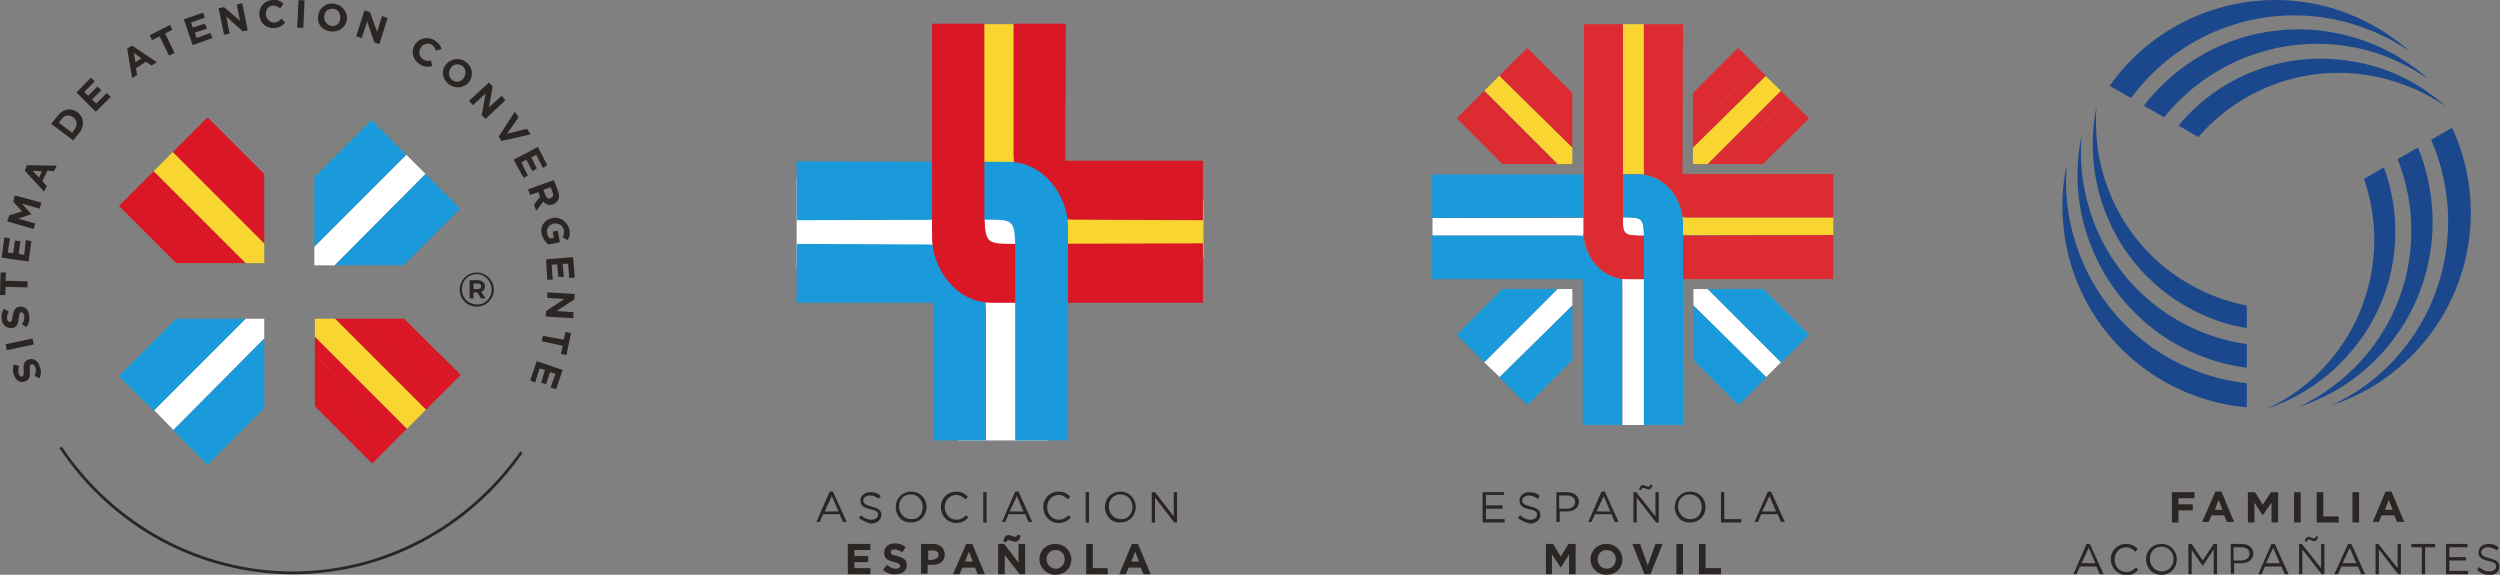 <svg xmlns="http://www.w3.org/2000/svg" xmlns:xlink="http://www.w3.org/1999/xlink" id="Layer_1" x="0px" y="0px" viewBox="0 0 454.1 104.4" style="enable-background:new 0 0 454.1 104.4;" xml:space="preserve"><rect x="0" y="0" width="454.1" height="104.4" fill="#808080" stroke="none"/><style type="text/css">	.st0{clip-path:url(#SVGID_2_);}	.st1{clip-path:url(#SVGID_4_);fill:#2B2523;}	.st2{clip-path:url(#SVGID_4_);fill:#FFDB00;}	.st3{clip-path:url(#SVGID_4_);fill:#E30B08;}	.st4{clip-path:url(#SVGID_4_);fill:#FFFFFF;}	.st5{clip-path:url(#SVGID_4_);fill:#00AEEF;}	.st6{clip-path:url(#SVGID_4_);fill-rule:evenodd;clip-rule:evenodd;fill:#FFFFFF;}	.st7{clip-path:url(#SVGID_4_);fill-rule:evenodd;clip-rule:evenodd;fill:#FFDB00;}	.st8{clip-path:url(#SVGID_4_);fill-rule:evenodd;clip-rule:evenodd;fill:#E62822;}	.st9{clip-path:url(#SVGID_4_);fill-rule:evenodd;clip-rule:evenodd;fill:#00AEEF;}	.st10{clip-path:url(#SVGID_4_);fill:#E62822;}	.st11{clip-path:url(#SVGID_4_);fill:#E62A24;}	.st12{clip-path:url(#SVGID_4_);fill:#11110D;}	.st13{clip-path:url(#SVGID_6_);}	.st14{clip-path:url(#SVGID_10_);fill:none;stroke:#FFFFFF;stroke-width:6;stroke-miterlimit:10;}	.st15{clip-path:url(#SVGID_10_);fill:#FFFFFF;}	.st16{clip-path:url(#SVGID_10_);fill:#1E1E1C;}	.st17{clip-path:url(#SVGID_10_);fill:#2B2523;}	.st18{clip-path:url(#SVGID_10_);fill:#F9D531;}	.st19{clip-path:url(#SVGID_10_);fill:#DA1724;}	.st20{clip-path:url(#SVGID_10_);fill:#1A9ADA;}	.st21{clip-path:url(#SVGID_10_);fill-rule:evenodd;clip-rule:evenodd;fill:#FFFFFF;}	.st22{clip-path:url(#SVGID_10_);fill-rule:evenodd;clip-rule:evenodd;fill:#DC2B31;}	.st23{clip-path:url(#SVGID_10_);fill-rule:evenodd;clip-rule:evenodd;fill:#1A9ADA;}	.st24{clip-path:url(#SVGID_10_);fill-rule:evenodd;clip-rule:evenodd;fill:#F9D531;}	.st25{clip-path:url(#SVGID_10_);fill-rule:evenodd;clip-rule:evenodd;fill:#DA1724;}	.st26{clip-path:url(#SVGID_10_);fill-rule:evenodd;clip-rule:evenodd;fill:#1B478C;}	.st27{clip-path:url(#SVGID_10_);fill-rule:evenodd;clip-rule:evenodd;fill:#DC2C32;}	.st28{clip-path:url(#SVGID_10_);fill:#DC2C32;}	.st29{clip-path:url(#SVGID_10_);fill:#EEEEEE;}	.st30{clip-path:url(#SVGID_10_);fill:#12110B;}	.st31{clip-path:url(#SVGID_10_);fill-rule:evenodd;clip-rule:evenodd;fill:#DC141B;}	.st32{clip-path:url(#SVGID_10_);fill-rule:evenodd;clip-rule:evenodd;fill:#35A4DC;}	.st33{clip-path:url(#SVGID_10_);fill-rule:evenodd;clip-rule:evenodd;fill:#37A5DC;}	.st34{clip-path:url(#SVGID_10_);fill-rule:evenodd;clip-rule:evenodd;fill:#F8D600;}	.st35{clip-path:url(#SVGID_10_);fill-rule:evenodd;clip-rule:evenodd;fill:#DF292A;}	.st36{clip-path:url(#SVGID_10_);fill-rule:evenodd;clip-rule:evenodd;fill:#FFDB00;}	.st37{clip-path:url(#SVGID_10_);fill-rule:evenodd;clip-rule:evenodd;fill:#E62822;}	.st38{clip-path:url(#SVGID_10_);fill-rule:evenodd;clip-rule:evenodd;fill:#0099D9;}	.st39{clip-path:url(#SVGID_10_);fill:#0099D9;}	.st40{clip-path:url(#SVGID_10_);fill:#E62822;}	.st41{clip-path:url(#SVGID_10_);fill:#E62A24;}	.st42{clip-path:url(#SVGID_10_);fill:#FFDB00;}	.st43{clip-path:url(#SVGID_10_);fill:#2FA4DF;}	.st44{clip-path:url(#SVGID_10_);fill:#11110D;}	.st45{clip-path:url(#SVGID_10_);fill:#35A8E0;}	.st46{clip-path:url(#SVGID_12_);}	.st47{opacity:0.4;clip-path:url(#SVGID_16_);}	.st48{clip-path:url(#SVGID_18_);fill:#1E1E1C;}	.st49{clip-path:url(#SVGID_20_);}	.st50{clip-path:url(#SVGID_24_);}	.st51{clip-path:url(#SVGID_26_);}	.st52{opacity:0.4;clip-path:url(#SVGID_24_);}	.st53{clip-path:url(#SVGID_30_);fill:#1E1E1C;}	.st54{clip-path:url(#SVGID_32_);}	.st55{opacity:0.4;clip-path:url(#SVGID_36_);}	.st56{clip-path:url(#SVGID_38_);fill:#1E1E1C;}	.st57{clip-path:url(#SVGID_40_);fill:#1E1E1C;}	.st58{clip-path:url(#SVGID_40_);fill:#149BD7;}	.st59{clip-path:url(#SVGID_40_);fill:none;stroke:#169BD7;stroke-width:1.25;stroke-miterlimit:10;}	.st60{clip-path:url(#SVGID_40_);fill:#119BD5;}	.st61{clip-path:url(#SVGID_40_);fill:none;stroke:#119BD5;stroke-width:0.75;stroke-miterlimit:10;}	.st62{clip-path:url(#SVGID_40_);fill:#35A8E0;}	.st63{clip-path:url(#SVGID_40_);fill:none;stroke:#D9D9D9;stroke-width:0.539;stroke-miterlimit:10;stroke-dasharray:4.327,5.408;}	.st64{clip-path:url(#SVGID_40_);fill:none;stroke:#D9D9D9;stroke-width:0.539;stroke-miterlimit:10;stroke-dasharray:4.315,5.394;}	.st65{clip-path:url(#SVGID_40_);fill:#00AAE5;}	.st66{clip-path:url(#SVGID_42_);}	.st67{clip-path:url(#SVGID_46_);fill:#00AAE5;}	.st68{clip-path:url(#SVGID_48_);}	.st69{clip-path:url(#SVGID_52_);fill:#00AAE5;}	.st70{clip-path:url(#SVGID_56_);fill:#00AAE5;}	.st71{clip-path:url(#SVGID_58_);}	.st72{opacity:0.7;clip-path:url(#SVGID_62_);}	.st73{clip-path:url(#SVGID_64_);fill:#888787;}	.st74{clip-path:url(#SVGID_66_);fill:#1E1E1C;}	.st75{clip-path:url(#SVGID_68_);}	.st76{fill-rule:evenodd;clip-rule:evenodd;fill:#FFFFFF;}	.st77{fill-rule:evenodd;clip-rule:evenodd;fill:#FFDB00;}	.st78{fill-rule:evenodd;clip-rule:evenodd;fill:#E62822;}	.st79{fill-rule:evenodd;clip-rule:evenodd;fill:#00AEEF;}	.st80{fill:#00AEEF;}	.st81{fill:#E62822;}	.st82{fill:#E62A24;}	.st83{fill:#FFDB00;}	.st84{fill:#FFFFFF;}	.st85{fill:#11110D;}	.st86{fill:#2B2523;}	.st87{fill:#E30B08;}	.st88{fill:none;stroke:#D9D9D9;stroke-width:0.539;stroke-miterlimit:10;stroke-dasharray:4.327,5.408;}	.st89{fill:none;stroke:#D9D9D9;stroke-width:0.539;stroke-miterlimit:10;stroke-dasharray:4.315,5.394;}	.st90{fill:#00AAE5;}	.st91{clip-path:url(#SVGID_72_);}	.st92{opacity:0.7;clip-path:url(#SVGID_76_);}	.st93{clip-path:url(#SVGID_78_);fill:#888787;}	.st94{fill:#1E1E1C;}	.st95{clip-path:url(#SVGID_80_);}	.st96{clip-path:url(#SVGID_86_);}	.st97{clip-path:url(#SVGID_90_);}	.st98{clip-path:url(#SVGID_94_);}	.st99{clip-path:url(#SVGID_100_);}	.st100{opacity:0.7;clip-path:url(#SVGID_104_);}	.st101{clip-path:url(#SVGID_106_);fill:#888787;}	.st102{fill:#149BD7;}	.st103{fill:#119BD5;}	.st104{fill:none;stroke:#119BD5;stroke-width:0.75;stroke-miterlimit:10;}	.st105{fill:#35A8E0;}	.st106{fill:#F9D531;}	.st107{fill:#DA1724;}	.st108{fill:#1A9ADA;}	.st109{fill-rule:evenodd;clip-rule:evenodd;fill:#DC2B31;}	.st110{fill-rule:evenodd;clip-rule:evenodd;fill:#1A9ADA;}	.st111{fill-rule:evenodd;clip-rule:evenodd;fill:#F9D531;}	.st112{fill-rule:evenodd;clip-rule:evenodd;fill:#DA1724;}	.st113{fill-rule:evenodd;clip-rule:evenodd;fill:#1B478C;}	.st114{fill-rule:evenodd;clip-rule:evenodd;fill:#DC2C32;}	.st115{fill:#DC2C32;}</style><g>	<path class="st86" d="M7.2,68.7l-0.9-0.4c0.2-0.5,0.3-1.1,0.1-1.6c-0.1-0.4-0.4-0.6-0.7-0.5l0,0c-0.3,0.1-0.3,0.3-0.3,1.1  c0.1,1,0,1.7-0.9,2l0,0c-0.9,0.3-1.6-0.2-2-1.2c-0.2-0.7-0.2-1.3,0-1.9l1,0.3c-0.2,0.5-0.2,1-0.1,1.4c0.1,0.4,0.4,0.5,0.6,0.5l0,0  c0.3-0.1,0.3-0.3,0.3-1.2c-0.1-1,0.1-1.7,0.9-1.9l0,0c0.9-0.3,1.7,0.2,2,1.3C7.5,67.2,7.5,68,7.2,68.7"></path>	<rect x="1.1" y="62" transform="matrix(0.978 -0.208 0.208 0.978 -12.954 2.12)" class="st86" width="5" height="1.1"></rect>	<path class="st86" d="M4.8,59.4L4,58.9c0.3-0.5,0.5-1,0.4-1.5c0-0.4-0.3-0.7-0.5-0.7l0,0c-0.3,0-0.4,0.2-0.5,1.1  c-0.1,1-0.3,1.7-1.3,1.8l0,0C1.1,59.6,0.4,59,0.3,58c-0.1-0.7,0.1-1.4,0.4-1.9l0.9,0.5c-0.3,0.5-0.4,0.9-0.3,1.3  c0,0.4,0.3,0.6,0.5,0.6l0,0c0.3,0,0.4-0.3,0.5-1.1c0.2-1,0.4-1.6,1.3-1.7l0,0c1-0.1,1.6,0.6,1.7,1.6C5.4,58,5.3,58.8,4.8,59.4"></path>	<polygon class="st86" points="1,52.1 1,53.6 0,53.6 0.1,49.5 1.1,49.5 1,51 5,51.1 5,52.2  "></polygon>	<polygon class="st86" points="0.3,46.8 0.8,43.1 1.8,43.3 1.4,45.9 2.4,46 2.7,43.7 3.7,43.8 3.4,46.1 4.4,46.3 4.7,43.6 5.7,43.8   5.2,47.5  "></polygon>	<polygon class="st86" points="1.3,40.2 1.7,39.1 4,38.4 2.4,36.6 2.7,35.5 7.5,36.8 7.2,37.9 4,37 5.7,38.9 5.7,38.9 3.3,39.7   6.4,40.6 6.1,41.6  "></polygon>	<path class="st86" d="M4.5,31L4.9,30l5.4,0.1l-0.5,1l-1.2-0.1l-0.9,1.9l0.8,0.9l-0.5,1L4.5,31z M7.6,31.1L5.9,31l1.2,1.3L7.6,31.1z  "></path>	<path class="st86" d="M9.3,22.5l1.2-1.5c0.9-1.2,2.4-1.5,3.6-0.6l0,0c1.1,0.8,1.3,2.4,0.4,3.6l-1.2,1.5L9.3,22.5z M13.6,23.4  c0.5-0.7,0.4-1.6-0.3-2.1l0,0c-0.7-0.5-1.6-0.4-2.1,0.3l-0.5,0.7l2.4,1.8L13.6,23.4z"></path>	<polygon class="st86" points="13.9,16.8 16.5,14.1 17.2,14.8 15.3,16.7 16,17.4 17.7,15.7 18.4,16.4 16.7,18.1 17.5,18.8   19.4,16.9 20.1,17.6 17.4,20.3  "></polygon>	<path class="st86" d="M23.1,8.8L24,8.3l4.5,3l-1,0.6l-1-0.7l-1.8,1.2l0.2,1.2l-0.9,0.6L23.1,8.8z M25.7,10.6l-1.4-1l0.3,1.7  L25.7,10.6z"></path>	<polygon class="st86" points="29,6.6 27.6,7.3 27.2,6.4 30.9,4.5 31.3,5.4 30,6.1 31.7,9.6 30.7,10.1  "></polygon>	<polygon class="st86" points="33.4,3.5 36.9,2.3 37.2,3.2 34.7,4.1 35,5 37.2,4.3 37.6,5.2 35.4,5.9 35.7,6.9 38.2,6 38.6,6.9   35,8.2  "></polygon>	<polygon class="st86" points="39.7,1.5 40.7,1.3 43.6,3.8 43,0.8 44,0.6 45,5.5 44.1,5.7 41.1,3 41.7,6.1 40.7,6.3  "></polygon>	<path class="st86" d="M47.1,2.7L47.1,2.7C47,1.3,48,0.1,49.5,0c0.9-0.1,1.5,0.2,2,0.7l-0.6,0.8C50.5,1.2,50,1,49.6,1  c-0.8,0-1.4,0.8-1.3,1.6l0,0c0,0.8,0.7,1.5,1.5,1.5c0.6,0,0.9-0.3,1.3-0.7l0.7,0.7c-0.5,0.6-1,0.9-2,1C48.3,5.2,47.2,4.1,47.1,2.7"></path>			<rect x="52.2" y="2" transform="matrix(4.897923e-02 -0.999 0.999 4.897923e-02 49.426 57.063)" class="st86" width="5" height="1.1"></rect>	<path class="st86" d="M57.8,2.8L57.8,2.8c0.2-1.4,1.5-2.4,3-2.1c1.5,0.3,2.4,1.6,2.2,2.9l0,0c-0.2,1.4-1.5,2.3-3,2.1  C58.4,5.5,57.5,4.2,57.8,2.8 M61.8,3.4L61.8,3.4c0.1-0.9-0.4-1.7-1.2-1.8c-0.9-0.1-1.6,0.4-1.7,1.3l0,0c-0.1,0.8,0.4,1.6,1.2,1.8  C61,4.9,61.7,4.3,61.8,3.4"></path>	<polygon class="st86" points="66.2,1.9 67.2,2.2 68.5,5.8 69.4,2.9 70.4,3.3 68.9,8 68,7.7 66.7,3.9 65.7,6.9 64.7,6.6  "></polygon>	<path class="st86" d="M75.3,8.2L75.3,8.2C76,7,77.5,6.5,78.9,7.3c0.8,0.5,1.1,1,1.3,1.6l-1,0.3c-0.2-0.5-0.4-0.9-0.8-1.1  c-0.7-0.4-1.6-0.1-2,0.6l0,0c-0.4,0.7-0.3,1.6,0.5,2.1c0.5,0.3,0.9,0.3,1.4,0.2l0.2,1c-0.7,0.2-1.4,0.2-2.2-0.3  C75,10.9,74.6,9.4,75.3,8.2"></path>	<path class="st86" d="M81,11.7L81,11.7c0.9-1.1,2.5-1.3,3.7-0.4c1.2,1,1.3,2.5,0.5,3.6l0,0c-0.9,1.1-2.5,1.3-3.7,0.4  C80.3,14.3,80.1,12.8,81,11.7 M84.2,14.2L84.2,14.2c0.5-0.7,0.5-1.6-0.2-2.2c-0.7-0.5-1.6-0.4-2.1,0.3l0,0  c-0.5,0.7-0.5,1.6,0.2,2.2C82.8,15.1,83.7,14.9,84.2,14.2"></path>	<polygon class="st86" points="88.8,15 89.5,15.7 88.8,19.5 91.1,17.4 91.8,18.2 88.2,21.6 87.5,20.9 88.2,17 85.9,19.1 85.2,18.3    "></polygon>	<polygon class="st86" points="93.5,20.3 94.2,21.3 92.1,24.3 95.7,23.4 96.4,24.4 91.1,25.6 90.6,24.8  "></polygon>	<polygon class="st86" points="97.7,26.7 99.4,30 98.6,30.5 97.4,28.1 96.5,28.6 97.5,30.6 96.7,31.1 95.6,29 94.7,29.5 95.9,31.9   95.1,32.3 93.3,29  "></polygon>	<path class="st86" d="M100.6,32.7l0.8,2.1c0.2,0.6,0.2,1.1,0,1.5c-0.2,0.4-0.5,0.6-0.9,0.8l0,0c-0.8,0.3-1.4,0-1.8-0.5l-1.3,1.7  L97,37.2l1.1-1.5l0,0l-0.3-0.8l-1.5,0.5l-0.4-1L100.6,32.7z M99.1,35.5c0.2,0.5,0.6,0.7,0.9,0.5l0,0c0.4-0.2,0.6-0.5,0.4-1l-0.4-1  l-1.3,0.5L99.1,35.5z"></path>	<path class="st86" d="M100.3,39.6L100.3,39.6c1.4-0.3,2.7,0.6,3.1,2c0.2,0.9,0.1,1.4-0.3,2l-0.9-0.5c0.2-0.4,0.3-0.8,0.2-1.4  c-0.2-0.8-1-1.2-1.8-1.1l0,0c-0.9,0.2-1.4,0.9-1.2,1.8c0.1,0.4,0.2,0.7,0.5,0.9l0.7-0.1l-0.2-1.1l0.9-0.2l0.4,2.1l-2.1,0.4  c-0.5-0.4-1-1-1.2-1.9C98,41.2,98.9,39.9,100.3,39.6"></path>	<polygon class="st86" points="104.1,46.7 104.4,50.4 103.4,50.5 103.2,47.9 102.2,47.9 102.4,50.3 101.4,50.3 101.2,48 100.2,48.1   100.4,50.8 99.4,50.8 99.2,47.1  "></polygon>	<polygon class="st86" points="104.4,53.4 104.3,54.4 101.1,56.5 104.2,56.7 104.1,57.8 99.1,57.5 99.2,56.5 102.5,54.3 99.4,54.1   99.4,53.1  "></polygon>	<polygon class="st86" points="102.4,61.7 102.7,60.3 103.7,60.5 102.9,64.5 101.9,64.3 102.2,62.8 98.4,62 98.6,61  "></polygon>	<polygon class="st86" points="102.2,67.2 101,70.7 100,70.4 100.9,67.9 99.9,67.6 99.2,69.8 98.3,69.5 99,67.2 98,66.9 97.2,69.5   96.3,69.1 97.5,65.6  "></polygon>	<path class="st86" d="M53.2,103.8c-16.8,0-32.5-8.5-42-22.7l-0.4,0.3c9.6,14.4,25.4,22.9,42.4,22.9c16.6,0,32.1-8.2,41.7-22  L94.5,82C84.9,95.7,69.5,103.8,53.2,103.8"></path>	<path class="st86" d="M83.5,52.6L83.5,52.6c0-1.7,1.4-3.1,3.1-3.1c1.7,0,3.1,1.4,3.1,3.1v0c0,1.7-1.4,3.1-3.1,3.1  C84.8,55.7,83.5,54.3,83.5,52.6 M89.3,52.6L89.3,52.6c0-1.5-1.2-2.8-2.7-2.8c-1.6,0-2.7,1.2-2.7,2.8v0c0,1.5,1.2,2.7,2.7,2.7  C88.1,55.4,89.3,54.1,89.3,52.6 M85.3,50.9h1.5c0.4,0,0.8,0.1,1,0.4c0.2,0.2,0.3,0.4,0.3,0.7v0c0,0.5-0.3,0.9-0.7,1l0.8,1.2h-0.8  l-0.7-1.1h0H86v1.1h-0.7V50.9z M86.8,52.5c0.4,0,0.6-0.2,0.6-0.5v0c0-0.3-0.2-0.5-0.6-0.5H86v1H86.8z"></path>	<polygon class="st106" points="48,44.2 48,47.8 44.6,47.8 28,31.2 27.9,31.1 31.4,27.6 31.5,27.7  "></polygon>	<polygon class="st107" points="48,31.6 48,44.2 31.5,27.7 31.4,27.6 31.4,27.6 37.7,21.3  "></polygon>	<polygon class="st107" points="44.6,47.8 32,47.8 21.6,37.4 27.9,31.1 28,31.2  "></polygon>	<polygon class="st84" points="48,57.9 48,61.5 31.5,78.1 28,74.5 44.6,57.9  "></polygon>	<polygon class="st108" points="48,61.5 48,74.1 37.7,84.4 31.4,78.1 31.5,78.1  "></polygon>	<polygon class="st108" points="44.6,57.9 28,74.5 27.9,74.6 21.6,68.3 32,57.9  "></polygon>	<polygon class="st84" points="73.8,28.1 77.3,31.6 60.8,48.2 57.1,48.2 57.1,44.8  "></polygon>	<polygon class="st108" points="77.3,31.6 83.6,37.9 73.3,48.2 60.8,48.2 77.3,31.6  "></polygon>	<polygon class="st108" points="67.5,21.8 73.8,28.1 73.8,28.1 57.1,44.8 57.1,32.2  "></polygon>	<polygon class="st106" points="73.9,77.9 57.2,61.2 57.2,57.9 60.9,57.9 77.4,74.4  "></polygon>	<polygon class="st107" points="77.4,74.4 77.4,74.4 79.2,72.5 65,57.9 73.4,57.9 83.7,68.1  "></polygon>	<polygon class="st107" points="77.4,74.4 60.9,57.9 65,57.9 79.2,72.5  "></polygon>	<polygon class="st107" points="67.6,84.2 57.2,73.8 57.2,64.4 71.9,79.8 73.9,77.9 73.9,77.9  "></polygon>	<polygon class="st107" points="71.9,79.8 57.2,64.4 57.2,61.2 73.9,77.9  "></polygon>	<path class="st76" d="M163.7,43.6L163.7,43.6l0-0.1C163.7,43.6,163.7,43.6,163.7,43.6"></path>	<path class="st76" d="M163.7,43.6L163.7,43.6l0-0.1C163.7,43.6,163.7,43.6,163.7,43.6"></path>	<path class="st109" d="M163.7,43.6L163.7,43.6l0-0.1C163.7,43.6,163.7,43.6,163.7,43.6"></path>	<path class="st110" d="M163.7,43.6L163.7,43.6l0-0.1C163.7,43.6,163.7,43.6,163.7,43.6"></path>	<rect x="144.7" y="32.3" class="st76" width="40.5" height="16.5"></rect>	<rect x="174" y="39.5" class="st76" width="16.5" height="40.5"></rect>	<path class="st110" d="M179.1,80h-9.5V55L144.7,55V44.3l23.4,0.1c6.5-0.1,11,6.1,11,11.9V80z"></path>	<path class="st111" d="M175.9,4.4H187l0.6,32.1c0,0,31,0,31-0.1v10.4c0,0.1-31.4-0.5-31.4-0.5l-1.5-8.6l-8.8-1.1L175.9,4.4z"></path>	<path class="st112" d="M169.3,39.9l9.5-0.1c0.3,4.2,0.4,4.5,5.2,4.5l34.5-0.1V55L180.3,55c-6.5,0.1-11-6.1-11-11.9L169.3,39.9z"></path>	<path class="st112" d="M184.1,4.3h9.5l-0.1,24.9l25,0V40l-23.4-0.1c-6.5,0.1-11-6.1-11-11.9V4.3z"></path>	<path class="st110" d="M193.9,80h-9.5V44.4c-0.1-4.5-0.6-4.5-5.2-4.5L144.7,40V29.3l38.3,0.1c6.5-0.1,11,6.1,11,11.9V80z"></path>	<polygon class="st112" points="169.3,42 169.3,4.3 178.8,4.3 178.8,41.9  "></polygon>	<path class="st113" d="M428.1,8.7c4.8,1,9.1,3,12.9,5.6c-4.4-4-10-6.9-16.2-8.2c-13.8-2.9-27.3,2.6-35.4,13.1l3.7,2.1  C401.2,11.2,414.6,5.9,428.1,8.7 M428.6,11.4c-12.7-2.7-25.2,2.1-32.9,11.4l3.6,2.1c7.8-9,20.1-13.6,32.6-10.9  c4.6,1,8.7,2.8,12.3,5.3C439.9,15.4,434.6,12.6,428.6,11.4 M424.4,3.6c5,1.1,9.5,3.1,13.4,5.8c-4.6-4.1-10.4-7.2-16.9-8.6  c-14.8-3.1-29.5,3.1-37.7,14.8l3.9,2.2C395.4,6.5,409.8,0.5,424.4,3.6"></path>	<path class="st113" d="M428.9,65.5c-3.3,3.6-7.1,6.4-11.3,8.4c5.7-1.9,11-5.2,15.2-9.9c9.4-10.5,11.4-25,6.4-37.2l-3.7,2.1  C440.3,41,438.2,55.2,428.9,65.5"></path>	<path class="st113" d="M426.4,64.6c8.7-9.6,10.8-22.9,6.6-34.2l-3.6,2.1c3.9,11.2,1.7,24.2-6.8,33.7c-3.1,3.5-6.8,6.2-10.8,8  C417.2,72.4,422.3,69.2,426.4,64.6"></path>	<path class="st113" d="M435.3,64.9c-3.4,3.8-7.4,6.7-11.8,8.7c5.9-1.9,11.4-5.4,15.9-10.4c10.1-11.3,12-27.1,6-40l-3.8,2.2  C447.2,38.3,445.2,53.8,435.3,64.9"></path>	<path class="st113" d="M379.7,38.6c-1.5-4.7-2-9.4-1.6-14c-1.2,5.8-1,12.1,1,18.1c4.4,13.4,15.9,22.4,29,24.1v-4.3  C395.3,60.7,384,51.8,379.7,38.6 M381.8,36.8c4,12.3,14.4,20.8,26.3,22.8l0-4.1c-11.7-2.3-21.8-10.6-25.7-22.7  c-1.5-4.4-1.9-9-1.6-13.4C379.7,25,379.9,31,381.8,36.8 M377.1,44.4c-1.6-4.8-2.1-9.8-1.7-14.5c-1.3,6.1-1,12.6,1,18.9  c4.7,14.4,17.4,23.9,31.7,25.2v-4.4C394.2,68.1,381.7,58.6,377.1,44.4"></path>	<path class="st76" d="M287.6,42.9c-0.4,0-0.8-0.1-1.1-0.1l-8.4,0l-17.9,0v-3.2l27.4,0v2.3c0,0.2,0,0.3,0,0.5  C287.5,42.5,287.5,42.6,287.6,42.9C287.6,42.8,287.6,42.8,287.6,42.9"></path>	<path class="st76" d="M294.6,39.5L294.6,39.5L294.6,39.5C294.6,39.5,294.6,39.5,294.6,39.5"></path>	<path class="st76" d="M298.6,42.8L298.6,42.8c-3.7,0-3.8-0.2-3.9-3.3h0C298.1,39.5,298.5,39.5,298.6,42.8"></path>	<path class="st76" d="M294.6,39.5L294.6,39.5L294.6,39.5C294.6,39.5,294.6,39.5,294.6,39.5"></path>	<path class="st76" d="M298.6,42.8L298.6,42.8c-3.7,0-3.8-0.2-3.9-3.3h0C298.1,39.5,298.5,39.5,298.6,42.8"></path>	<path class="st76" d="M298.6,50.7v26.5h-3.9V51.6c0-0.3,0-0.7-0.1-1c0.4,0,0.7,0.1,1.1,0.1L298.6,50.7z"></path>	<path class="st111" d="M298.6,31.7c-0.4-0.1-0.8-0.1-1.1-0.1l-2.9,0V4.4h4v26.3C298.6,31.1,298.6,31.4,298.6,31.7"></path>	<path class="st111" d="M333,39.5v3.2h-0.2l-27.2,0v-2.3c0-0.3,0-0.7-0.1-1c0.4,0.1,0.8,0.1,1.1,0.1l26.1,0H333z"></path>	<path class="st114" d="M294.6,39.5L294.6,39.5L294.6,39.5C294.6,39.5,294.6,39.5,294.6,39.5"></path>	<polygon class="st114" points="333,42.7 333,50.7 305.7,50.7 305.7,42.8 332.8,42.7  "></polygon>	<path class="st114" d="M305.6,31.6l27.4,0v7.9h-0.2l-26.1,0c-0.4,0-0.8,0-1.1-0.1c-0.1-0.8-0.3-1.6-0.6-2.4  c-0.8-1.9-2.2-3.6-4.1-4.6c-0.7-0.3-1.4-0.6-2.2-0.7c0-0.3-0.1-0.7-0.1-1V4.4h7.1L305.6,31.6z"></path>	<polygon class="st110" points="260.1,39.6 287.5,39.5 287.5,31.7 260.1,31.7  "></polygon>	<path class="st110" d="M294.6,39.5L294.6,39.5L294.6,39.5C294.6,39.5,294.6,39.5,294.6,39.5"></path>	<path class="st110" d="M305.7,40.5v36.7h-7.1V42.8c-0.1-3.3-0.4-3.3-3.9-3.3h0c0,0,0,0,0,0v-7.8l2.9,0c0.4,0,0.8,0,1.1,0.1  c0.8,0.1,1.5,0.4,2.2,0.7c1.9,0.9,3.3,2.6,4.1,4.6c0.3,0.8,0.5,1.6,0.6,2.4C305.6,39.8,305.7,40.1,305.7,40.5"></path>	<path class="st108" d="M260.1,50.7l27.4,0v26.5h7.1V50.6c0,0,0,0-0.1,0c-1.1-0.2-2.2-0.6-3.1-1.2c0,0,0,0,0,0  c-0.2-0.1-0.3-0.2-0.5-0.3c0,0-0.1-0.1-0.1-0.1c-0.1-0.1-0.3-0.2-0.4-0.4c0,0-0.1-0.1-0.1-0.1c-0.1-0.1-0.1-0.1-0.2-0.2  c-0.1-0.1-0.1-0.1-0.2-0.2c0,0-0.1-0.1-0.1-0.1c-0.1-0.1-0.2-0.3-0.3-0.4c0,0-0.1-0.1-0.1-0.1c-0.1-0.1-0.2-0.3-0.3-0.4  c0,0,0,0,0,0c-0.1-0.2-0.2-0.3-0.3-0.5l-0.1-0.1c-0.1-0.2-0.2-0.3-0.3-0.5c0,0,0,0,0,0c0-0.1-0.1-0.2-0.1-0.3c0,0,0,0,0,0  c0-0.1-0.1-0.2-0.1-0.2c-0.2-0.4-0.3-0.8-0.4-1.2c-0.1-0.5-0.2-0.9-0.3-1.4c0,0,0-0.1,0-0.1h-27.4V50.7z"></path>	<path class="st115" d="M298.6,42.8v7.9l-2.9,0c-0.2,0-0.4,0-0.6,0c-0.1,0-0.3,0-0.4,0c0,0,0,0-0.1,0c-1.1-0.2-2.2-0.6-3.1-1.2  c0,0,0,0,0,0c-0.2-0.1-0.3-0.2-0.5-0.3c0,0-0.1-0.1-0.1-0.1c-0.1-0.1-0.3-0.2-0.4-0.4c0,0-0.1-0.1-0.1-0.1  c-0.1-0.1-0.1-0.1-0.2-0.2c-0.1-0.1-0.1-0.1-0.2-0.2c0,0-0.1-0.1-0.1-0.1c-0.1-0.1-0.2-0.3-0.3-0.4c0,0-0.1-0.1-0.1-0.1  c-0.1-0.1-0.2-0.3-0.3-0.4c0,0,0,0,0,0c-0.1-0.2-0.2-0.3-0.3-0.5c0,0,0-0.1,0-0.1c-0.1-0.2-0.2-0.3-0.3-0.5c0,0,0,0,0,0  c0-0.1-0.1-0.2-0.1-0.3c0,0,0,0,0,0c0-0.1-0.1-0.2-0.1-0.2c-0.2-0.4-0.3-0.8-0.4-1.2c-0.1-0.5-0.2-0.9-0.3-1.4c0,0,0-0.1,0-0.1  c0-0.1,0-0.3,0-0.4c0-0.2,0-0.3,0-0.5V4.4h7.1v35.1h0C294.8,42.6,294.9,42.8,298.6,42.8L298.6,42.8z"></path>	<path class="st115" d="M289.5,47.6c-0.1-0.1-0.2-0.3-0.3-0.4C289.3,47.3,289.4,47.4,289.5,47.6"></path>	<path class="st115" d="M289.5,47.6c-0.1-0.1-0.2-0.3-0.3-0.4C289.3,47.3,289.4,47.4,289.5,47.6"></path>	<polygon class="st106" points="285.6,26.8 285.6,29.8 282.9,29.8 269.6,16.5 269.6,16.5 272.4,13.7 272.4,13.8  "></polygon>	<polygon class="st115" points="285.6,16.9 285.6,26.8 272.4,13.8 272.4,13.7 272.4,13.7 277.4,8.7  "></polygon>	<polygon class="st115" points="282.9,29.8 272.9,29.8 264.6,21.5 269.6,16.5 269.6,16.5  "></polygon>	<polygon class="st106" points="323.5,16.5 310.2,29.8 307.5,29.8 307.5,26.8 320.7,13.8  "></polygon>	<polygon class="st115" points="320.7,13.7 320.7,13.8 319.2,12.3 307.5,23.6 307.5,16.9 315.7,8.7  "></polygon>	<polygon class="st115" points="320.7,13.8 307.5,26.8 307.5,23.6 319.2,12.3  "></polygon>	<polygon class="st115" points="328.6,21.5 320.2,29.8 312.8,29.8 325,18.1 323.5,16.5 323.5,16.5  "></polygon>	<polygon class="st115" points="325,18.1 312.8,29.8 310.2,29.8 323.5,16.5  "></polygon>	<polygon class="st84" points="285.6,52.5 285.6,55.5 272.4,68.5 269.6,65.8 282.9,52.5  "></polygon>	<polygon class="st108" points="285.6,55.5 285.6,65.4 277.4,73.6 272.4,68.6 272.4,68.5  "></polygon>	<polygon class="st108" points="282.9,52.5 269.6,65.8 269.6,65.8 264.6,60.8 272.9,52.5  "></polygon>	<polygon class="st84" points="323.5,65.8 320.8,68.5 307.6,55.5 307.6,52.5 310.2,52.5  "></polygon>	<polygon class="st108" points="320.8,68.6 315.8,73.6 307.6,65.4 307.6,55.5 320.8,68.5  "></polygon>	<polygon class="st108" points="328.6,60.8 323.6,65.8 323.5,65.8 310.2,52.5 320.3,52.5  "></polygon>	<path class="st86" d="M150.7,89.3h0.6l2.5,5.5h-0.7l-0.6-1.4h-3l-0.6,1.4h-0.6L150.7,89.3z M152.3,92.9l-1.2-2.8l-1.3,2.8H152.3z"></path>	<path class="st86" d="M156,94.1l0.4-0.5c0.6,0.5,1.1,0.8,1.9,0.8c0.7,0,1.2-0.4,1.2-0.9v0c0-0.5-0.3-0.8-1.4-1  c-1.3-0.3-1.8-0.7-1.8-1.6v0c0-0.9,0.8-1.5,1.8-1.5c0.8,0,1.4,0.2,1.9,0.7l-0.4,0.5c-0.5-0.4-1-0.6-1.6-0.6c-0.7,0-1.2,0.4-1.2,0.9  v0c0,0.5,0.3,0.8,1.5,1.1c1.2,0.3,1.8,0.7,1.8,1.5v0c0,0.9-0.8,1.6-1.9,1.6C157.4,94.9,156.7,94.6,156,94.1"></path>	<path class="st86" d="M162.7,92.1L162.7,92.1c0-1.5,1.1-2.8,2.8-2.8c1.7,0,2.8,1.3,2.8,2.8v0c0,1.5-1.1,2.8-2.8,2.8  C163.8,95,162.7,93.6,162.7,92.1 M167.6,92.1L167.6,92.1c0-1.3-0.9-2.3-2.2-2.3c-1.3,0-2.1,1-2.1,2.2v0c0,1.2,0.9,2.3,2.2,2.3  C166.8,94.4,167.6,93.4,167.6,92.1"></path>	<path class="st86" d="M170.9,92.1L170.9,92.1c0-1.6,1.2-2.8,2.8-2.8c1,0,1.6,0.4,2.1,0.9l-0.4,0.5c-0.5-0.4-1-0.8-1.7-0.8  c-1.2,0-2.1,1-2.1,2.2v0c0,1.3,0.9,2.3,2.1,2.3c0.8,0,1.2-0.3,1.8-0.8l0.4,0.4c-0.6,0.6-1.2,1-2.2,1  C172.1,95,170.9,93.7,170.9,92.1"></path>	<rect x="178.6" y="89.4" class="st86" width="0.6" height="5.5"></rect>	<path class="st86" d="M184.4,89.3h0.6l2.5,5.5h-0.7l-0.6-1.4h-3l-0.6,1.4h-0.6L184.4,89.3z M185.9,92.9l-1.2-2.8l-1.3,2.8H185.9z"></path>	<path class="st86" d="M189.5,92.1L189.5,92.1c0-1.6,1.2-2.8,2.8-2.8c1,0,1.6,0.4,2.1,0.9l-0.4,0.5c-0.5-0.4-1-0.8-1.7-0.8  c-1.2,0-2.1,1-2.1,2.2v0c0,1.3,0.9,2.3,2.1,2.3c0.8,0,1.2-0.3,1.8-0.8l0.4,0.4c-0.6,0.6-1.2,1-2.2,1  C190.7,95,189.5,93.7,189.5,92.1"></path>	<rect x="197.2" y="89.4" class="st86" width="0.6" height="5.5"></rect>	<path class="st86" d="M200.7,92.1L200.7,92.1c0-1.5,1.1-2.8,2.8-2.8c1.7,0,2.8,1.3,2.8,2.8v0c0,1.5-1.1,2.8-2.8,2.8  C201.8,95,200.7,93.6,200.7,92.1 M205.7,92.1L205.7,92.1c0-1.3-0.9-2.3-2.2-2.3s-2.1,1-2.1,2.2v0c0,1.2,0.9,2.3,2.2,2.3  C204.8,94.4,205.7,93.4,205.7,92.1"></path>	<polygon class="st86" points="209.2,89.4 209.8,89.4 213.2,93.8 213.2,89.4 213.8,89.4 213.8,94.9 213.3,94.9 209.8,90.4   209.8,94.9 209.2,94.9  "></polygon>	<polygon class="st86" points="154,98.8 158.1,98.8 158.1,99.9 155.2,99.9 155.2,101 157.7,101 157.7,102.1 155.2,102.1   155.2,103.2 158.1,103.2 158.1,104.3 154,104.3  "></polygon>	<path class="st86" d="M160.4,103.5l0.7-0.9c0.5,0.4,1,0.7,1.6,0.7c0.5,0,0.8-0.2,0.8-0.5v0c0-0.3-0.2-0.5-1.1-0.7  c-1.1-0.3-1.8-0.6-1.8-1.7v0c0-1,0.8-1.7,1.9-1.7c0.8,0,1.5,0.2,2,0.7l-0.6,0.9c-0.5-0.3-1-0.5-1.4-0.5c-0.5,0-0.7,0.2-0.7,0.5v0  c0,0.4,0.2,0.5,1.2,0.7c1.1,0.3,1.7,0.7,1.7,1.6v0c0,1.1-0.8,1.7-2,1.7C161.9,104.4,161,104.1,160.4,103.5"></path>	<path class="st86" d="M167.3,98.8h2.2c1.3,0,2.1,0.8,2.1,1.9v0c0,1.3-1,1.9-2.2,1.9h-0.9v1.6h-1.2V98.8z M169.5,101.6  c0.6,0,1-0.4,1-0.8v0c0-0.5-0.4-0.8-1-0.8h-0.9v1.7H169.5z"></path>	<path class="st86" d="M175.5,98.8h1.1l2.3,5.5h-1.3l-0.5-1.2h-2.3l-0.5,1.2h-1.2L175.5,98.8z M176.7,102l-0.7-1.8l-0.7,1.8H176.7z"></path>	<path class="st86" d="M181.3,98.8h1.1l2.6,3.4v-3.4h1.2v5.5h-1l-2.7-3.5v3.5h-1.2V98.8z M182.2,98.3c0.2-0.7,0.4-1.1,1-1.1  c0.5,0,0.9,0.3,1.2,0.3c0.2,0,0.3-0.1,0.4-0.4l0.6,0.2c-0.2,0.7-0.4,1.1-1,1.1c-0.5,0-0.9-0.3-1.2-0.3c-0.2,0-0.3,0.1-0.4,0.4  L182.2,98.3z"></path>	<path class="st86" d="M188.8,101.6L188.8,101.6c0-1.6,1.2-2.8,2.9-2.8s2.9,1.3,2.9,2.8v0c0,1.6-1.2,2.8-2.9,2.8  C190.1,104.4,188.8,103.1,188.8,101.6 M193.4,101.6L193.4,101.6c0-1-0.7-1.7-1.7-1.7c-1,0-1.6,0.8-1.6,1.7v0c0,0.9,0.7,1.7,1.7,1.7  C192.7,103.3,193.4,102.5,193.4,101.6"></path>	<polygon class="st86" points="197.3,98.8 198.5,98.8 198.5,103.2 201.2,103.2 201.2,104.3 197.3,104.3  "></polygon>	<path class="st86" d="M205.6,98.8h1.1l2.3,5.5h-1.3l-0.5-1.2H205l-0.5,1.2h-1.2L205.6,98.8z M206.9,102l-0.7-1.8l-0.7,1.8H206.9z"></path>	<polygon class="st86" points="269.3,89.4 273.2,89.4 273.2,89.9 269.9,89.9 269.9,91.8 272.9,91.8 272.9,92.4 269.9,92.4   269.9,94.3 273.3,94.3 273.3,94.9 269.3,94.9  "></polygon>	<path class="st86" d="M275.7,94.1l0.4-0.5c0.6,0.5,1.1,0.8,1.9,0.8c0.7,0,1.2-0.4,1.2-0.9v0c0-0.5-0.3-0.8-1.4-1  c-1.3-0.3-1.8-0.7-1.8-1.6v0c0-0.9,0.8-1.5,1.8-1.5c0.8,0,1.4,0.2,1.9,0.7l-0.4,0.5c-0.5-0.4-1-0.6-1.6-0.6c-0.7,0-1.2,0.4-1.2,0.9  v0c0,0.5,0.3,0.8,1.5,1.1c1.2,0.3,1.8,0.7,1.8,1.5v0c0,0.9-0.8,1.6-1.9,1.6C277.1,94.9,276.4,94.6,275.7,94.1"></path>	<path class="st86" d="M282.6,89.4h2.1c1.2,0,2.1,0.7,2.1,1.7v0c0,1.2-1,1.8-2.2,1.8h-1.3v1.9h-0.6V89.4z M284.6,92.4  c0.9,0,1.5-0.5,1.5-1.2v0c0-0.8-0.6-1.2-1.5-1.2h-1.4v2.4H284.6z"></path>	<path class="st86" d="M290.9,89.3h0.6l2.5,5.5h-0.7l-0.6-1.4h-3l-0.6,1.4h-0.6L290.9,89.3z M292.5,92.9l-1.2-2.8l-1.3,2.8H292.5z"></path>	<path class="st86" d="M296.6,89.4h0.6l3.5,4.4v-4.4h0.6v5.5h-0.5l-3.5-4.5v4.5h-0.6V89.4z M297.7,88.9c0.2-0.5,0.4-0.8,0.7-0.8  c0.3,0,0.8,0.3,1,0.3c0.2,0,0.3-0.1,0.4-0.4l0.4,0.1c-0.2,0.5-0.4,0.8-0.7,0.8c-0.3,0-0.8-0.3-1-0.3c-0.2,0-0.3,0.1-0.4,0.4  L297.7,88.9z"></path>	<path class="st86" d="M304.2,92.1L304.2,92.1c0-1.5,1.1-2.8,2.8-2.8c1.7,0,2.8,1.3,2.8,2.8v0c0,1.5-1.1,2.8-2.8,2.8  C305.3,95,304.2,93.6,304.2,92.1 M309.1,92.1L309.1,92.1c0-1.3-0.9-2.3-2.2-2.3s-2.1,1-2.1,2.2v0c0,1.2,0.9,2.3,2.2,2.3  C308.2,94.4,309.1,93.4,309.1,92.1"></path>	<polygon class="st86" points="312.6,89.4 313.2,89.4 313.2,94.3 316.3,94.3 316.3,94.9 312.6,94.9  "></polygon>	<path class="st86" d="M321.1,89.3h0.6l2.5,5.5h-0.7l-0.6-1.4h-3l-0.6,1.4h-0.6L321.1,89.3z M322.6,92.9l-1.2-2.8l-1.3,2.8H322.6z"></path>	<polygon class="st86" points="280.8,98.8 282.1,98.8 283.5,101.1 284.9,98.8 286.2,98.8 286.2,104.3 285,104.3 285,100.7   283.5,103.1 283.5,103.1 281.9,100.7 281.9,104.3 280.8,104.3  "></polygon>	<path class="st86" d="M288.9,101.6L288.9,101.6c0-1.6,1.2-2.8,2.9-2.8c1.7,0,2.9,1.3,2.9,2.8v0c0,1.6-1.2,2.8-2.9,2.8  C290.1,104.4,288.9,103.1,288.9,101.6 M293.5,101.6L293.5,101.6c0-1-0.7-1.7-1.7-1.7c-1,0-1.6,0.8-1.6,1.7v0c0,0.9,0.7,1.7,1.7,1.7  C292.8,103.3,293.5,102.5,293.5,101.6"></path>	<polygon class="st86" points="296.5,98.8 297.9,98.8 299.3,102.7 300.7,98.8 302,98.8 299.8,104.3 298.7,104.3  "></polygon>	<rect x="304.5" y="98.8" class="st86" width="1.2" height="5.5"></rect>	<polygon class="st86" points="308.6,98.8 309.8,98.8 309.8,103.2 312.6,103.2 312.6,104.3 308.6,104.3  "></polygon>	<polygon class="st86" points="394.5,89.4 398.6,89.4 398.6,90.5 395.7,90.5 395.7,91.6 398.3,91.6 398.3,92.7 395.7,92.7   395.7,94.9 394.5,94.9  "></polygon>	<path class="st86" d="M402.4,89.3h1.1l2.3,5.5h-1.3l-0.5-1.2h-2.3l-0.5,1.2h-1.2L402.4,89.3z M403.7,92.6l-0.7-1.8l-0.7,1.8H403.7z  "></path>	<polygon class="st86" points="408.3,89.4 409.6,89.4 411,91.7 412.5,89.4 413.8,89.4 413.8,94.9 412.6,94.9 412.6,91.3 411,93.6   411,93.6 409.5,91.3 409.5,94.9 408.3,94.9  "></polygon>	<rect x="416.7" y="89.4" class="st86" width="1.2" height="5.5"></rect>	<polygon class="st86" points="420.8,89.4 422,89.4 422,93.8 424.8,93.8 424.8,94.9 420.8,94.9  "></polygon>	<rect x="427.3" y="89.4" class="st86" width="1.2" height="5.5"></rect>	<path class="st86" d="M433.3,89.3h1.1l2.3,5.5h-1.3l-0.5-1.2h-2.3l-0.5,1.2H431L433.3,89.3z M434.6,92.6l-0.7-1.8l-0.7,1.8H434.6z"></path>	<path class="st86" d="M379,98.8h0.6l2.5,5.5h-0.7l-0.6-1.4h-3l-0.6,1.4h-0.6L379,98.8z M380.6,102.3l-1.2-2.8l-1.3,2.8H380.6z"></path>	<path class="st86" d="M383.4,101.6L383.4,101.6c0-1.6,1.2-2.8,2.8-2.8c1,0,1.6,0.4,2.1,0.9l-0.4,0.5c-0.5-0.4-1-0.8-1.7-0.8  c-1.2,0-2.1,1-2.1,2.2v0c0,1.3,0.9,2.3,2.1,2.3c0.8,0,1.2-0.3,1.8-0.8l0.4,0.4c-0.6,0.6-1.2,1-2.2,1  C384.6,104.4,383.4,103.1,383.4,101.6"></path>	<path class="st86" d="M389.8,101.6L389.8,101.6c0-1.5,1.1-2.8,2.8-2.8c1.7,0,2.8,1.3,2.8,2.8v0c0,1.5-1.1,2.8-2.8,2.8  C390.9,104.4,389.8,103.1,389.8,101.6 M394.8,101.6L394.8,101.6c0-1.3-0.9-2.3-2.2-2.3s-2.1,1-2.1,2.2v0c0,1.2,0.9,2.3,2.2,2.3  C393.9,103.8,394.8,102.8,394.8,101.6"></path>	<polygon class="st86" points="397.5,98.8 398.1,98.8 400.1,101.8 402.1,98.8 402.7,98.8 402.7,104.3 402.1,104.3 402.1,99.8   400.1,102.8 400.1,102.8 398.1,99.9 398.1,104.3 397.5,104.3  "></polygon>	<path class="st86" d="M405.1,98.8h2.1c1.2,0,2.1,0.7,2.1,1.7v0c0,1.2-1,1.8-2.2,1.8h-1.3v1.9h-0.6V98.8z M407.1,101.8  c0.9,0,1.5-0.5,1.5-1.2v0c0-0.8-0.6-1.2-1.5-1.2h-1.4v2.4H407.1z"></path>	<path class="st86" d="M412.6,98.8h0.6l2.5,5.5H415l-0.6-1.4h-3l-0.6,1.4h-0.6L412.6,98.8z M414.1,102.3l-1.2-2.8l-1.3,2.8H414.1z"></path>	<path class="st86" d="M417.5,98.8h0.6l3.5,4.4v-4.4h0.6v5.5h-0.5l-3.5-4.5v4.5h-0.6V98.8z M418.6,98.3c0.2-0.5,0.4-0.8,0.7-0.8  c0.3,0,0.8,0.3,1,0.3c0.2,0,0.3-0.1,0.4-0.4l0.4,0.1c-0.2,0.5-0.4,0.8-0.7,0.8c-0.3,0-0.8-0.3-1-0.3c-0.2,0-0.3,0.1-0.4,0.4  L418.6,98.3z"></path>	<path class="st86" d="M426.5,98.8h0.6l2.5,5.5h-0.7l-0.6-1.4h-3l-0.6,1.4H424L426.5,98.8z M428,102.3l-1.2-2.8l-1.3,2.8H428z"></path>	<polygon class="st86" points="431.5,98.8 432,98.8 435.5,103.2 435.5,98.8 436.1,98.8 436.1,104.3 435.6,104.3 432.1,99.8   432.1,104.3 431.5,104.3  "></polygon>	<polygon class="st86" points="439.9,99.4 438,99.4 438,98.8 442.3,98.8 442.3,99.4 440.5,99.4 440.5,104.3 439.9,104.3  "></polygon>	<polygon class="st86" points="444.3,98.8 448.2,98.8 448.2,99.4 444.9,99.4 444.9,101.2 447.9,101.2 447.9,101.8 444.9,101.8   444.9,103.7 448.3,103.7 448.3,104.3 444.3,104.3  "></polygon>	<path class="st86" d="M449.9,103.5l0.4-0.5c0.6,0.5,1.1,0.8,1.9,0.8c0.7,0,1.2-0.4,1.2-0.9v0c0-0.5-0.3-0.8-1.4-1  c-1.3-0.3-1.8-0.7-1.8-1.6v0c0-0.9,0.8-1.5,1.8-1.5c0.8,0,1.4,0.2,1.9,0.7l-0.4,0.5c-0.5-0.4-1-0.6-1.6-0.6c-0.7,0-1.2,0.4-1.2,0.9  v0c0,0.5,0.3,0.8,1.5,1.1c1.2,0.3,1.8,0.7,1.8,1.5v0c0,0.9-0.8,1.6-1.9,1.6C451.3,104.4,450.6,104.1,449.9,103.5"></path></g></svg>